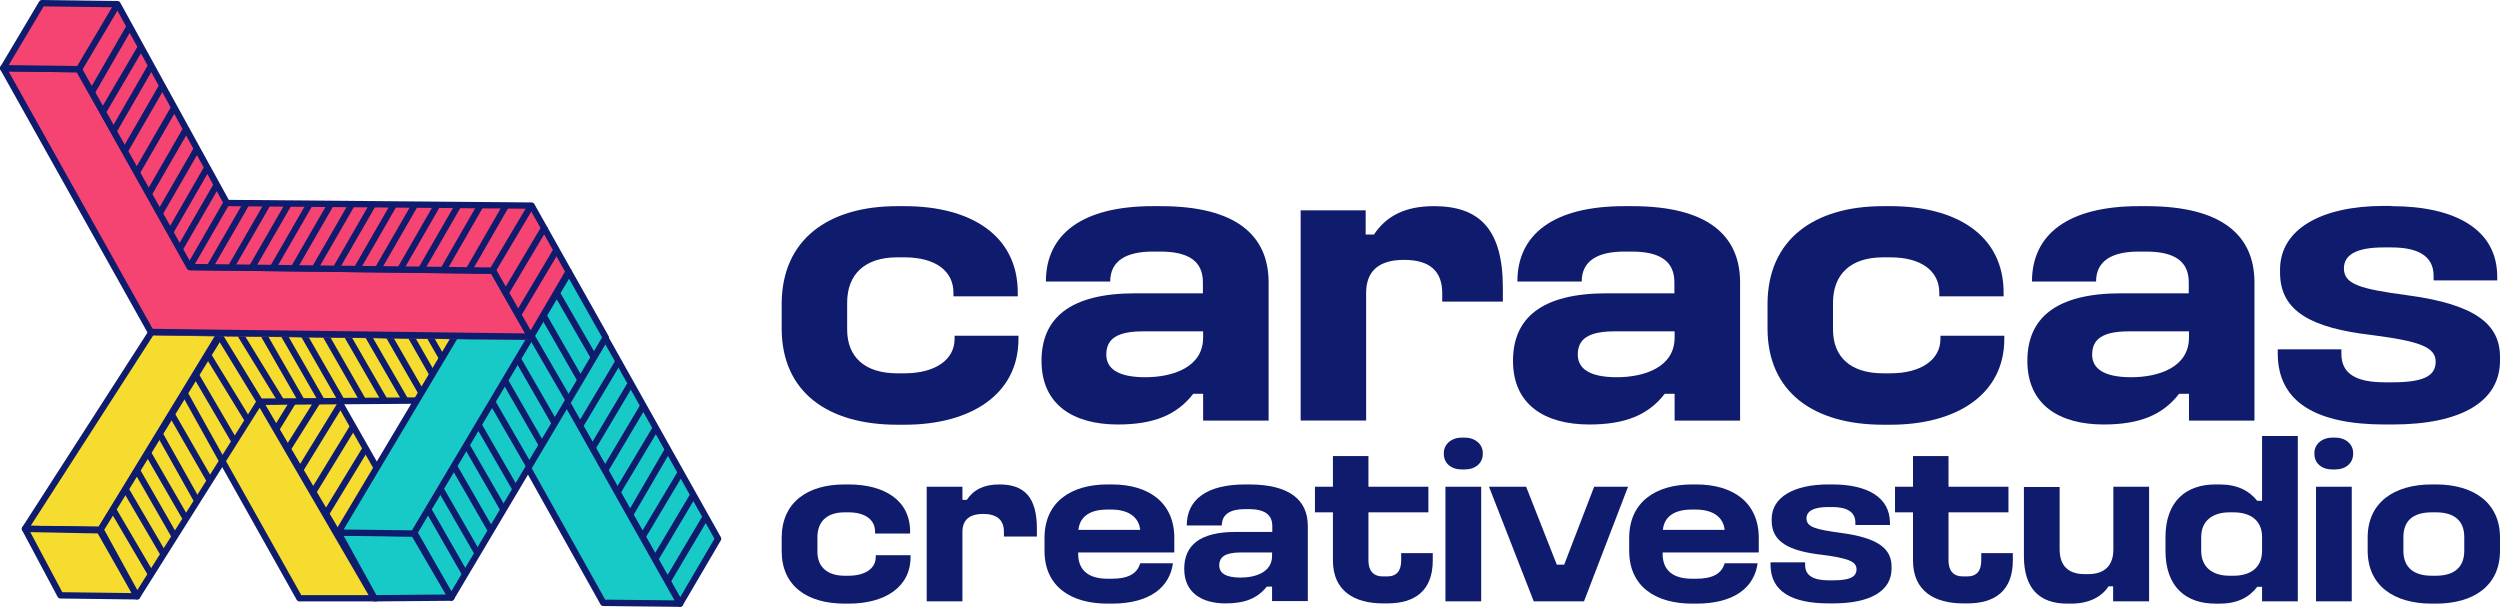 <?xml version="1.0" encoding="UTF-8"?>
<!DOCTYPE svg PUBLIC "-//W3C//DTD SVG 1.1//EN" "http://www.w3.org/Graphics/SVG/1.1/DTD/svg11.dtd">
<!-- Creator: CorelDRAW 2020 -->
<svg xmlns="http://www.w3.org/2000/svg" xml:space="preserve" width="1057.51mm" height="256.697mm" version="1.1" style="shape-rendering:geometricPrecision; text-rendering:geometricPrecision; image-rendering:optimizeQuality; fill-rule:evenodd; clip-rule:evenodd"
viewBox="0 0 105617.53 25637.18"
 xmlns:xlink="http://www.w3.org/1999/xlink"
 xmlns:xodm="http://www.corel.com/coreldraw/odm/2003">
 <defs>
  <style type="text/css">
   <![CDATA[
    .str3 {stroke:#0F1B6C;stroke-width:14.83;stroke-linejoin:round;stroke-miterlimit:22.926;stroke-opacity:0.902}
    .str0 {stroke:#0F1B6C;stroke-width:267.69;stroke-linejoin:round;stroke-miterlimit:22.926}
    .str1 {stroke:#0F1B6C;stroke-width:265.5;stroke-linejoin:round;stroke-miterlimit:22.926}
    .str2 {stroke:#0F1B6C;stroke-width:270.99;stroke-linejoin:round;stroke-miterlimit:22.926}
    .fil1 {fill:none}
    .fil2 {fill:#17CAC7}
    .fil5 {fill:#F54372}
    .fil0 {fill:#F5DC2E}
    .fil6 {fill:#0F1B6C;fill-rule:nonzero}
    .fil3 {fill:#17CAC7;fill-opacity:0.902}
    .fil4 {fill:#F54372;fill-opacity:0.902}
   ]]>
  </style>
 </defs>
 <g id="Capa_x0020_1">
  <g id="_-1733486408">
   <g id="_1141956560">
    <polygon class="fil0 str0" points="6412.25,14016.45 9311.06,14064.51 4248.47,22376.23 1054.3,22341.89 "/>
    <g>
     <polygon class="fil0 str0" points="14263.74,16860.28 17533.47,22602.92 15884.86,25275 10973.39,16970.18 "/>
     <polygon class="fil0 str1" points="9290.47,19291.97 10973.39,16970.18 15802.42,25275 12649.47,25275 "/>
     <polygon class="fil0 str2" points="17643.38,16922.08 19395.02,14195.03 9194.28,14057.62 10973.39,16970.18 "/>
     <polygon class="fil0 str0" points="5794.06,25192.6 4207.25,22403.7 1054.3,22341.89 2551.8,25151.38 "/>
     <polygon class="fil0 str0" points="9283.59,14201.91 10973.39,16970.18 5794.06,25192.6 4248.47,22376.23 "/>
     <line class="fil1 str0" x1="4770.55" y1="21517.56" x2="6412.25" y2= "24313.34" />
     <line class="fil1 str0" x1="5299.47" y1="20658.93" x2="6927.46" y2= "23440.95" />
     <line class="fil1 str0" x1="5821.52" y1="19937.67" x2="7387.7" y2= "22671.6" />
     <line class="fil1 str0" x1="6206.2" y1="19058.41" x2="7854.79" y2= "21916" />
     <line class="fil1 str0" x1="6721.37" y1="18289.05" x2="8328.77" y2= "21153.51" />
     <line class="fil1 str0" x1="7264.04" y1="17519.7" x2="8871.45" y2= "20315.47" />
     <line class="fil1 str0" x1="7772.38" y1="16564.92" x2="9393.5" y2= "19477.43" />
     <line class="fil1 str0" x1="8239.46" y1="15788.68" x2="9908.66" y2= "18646.27" />
     <line class="fil1 str0" x1="8754.67" y1="14943.76" x2="10471.97" y2= "17753.25" />
     <line class="fil1 str0" x1="10142.23" y1="14112.59" x2="11887" y2= "16963.3" />
     <line class="fil1 str0" x1="11152.02" y1="14167.57" x2="12718.19" y2= "16901.5" />
     <line class="fil1 str0" x1="12003.77" y1="14167.57" x2="13569.95" y2= "16901.5" />
     <line class="fil1 str0" x1="12828.09" y1="14140.07" x2="14394.24" y2= "16874" />
     <line class="fil1 str0" x1="13755.42" y1="14167.57" x2="15321.59" y2= "16901.5" />
     <line class="fil1 str0" x1="14675.89" y1="14195.03" x2="16248.95" y2= "16922.08" />
     <line class="fil1 str0" x1="15555.15" y1="14195.03" x2="17128.2" y2= "16922.08" />
     <line class="fil1 str2" x1="16379.44" y1="14112.59" x2="17773.9" y2= "16537.41" />
     <line class="fil1 str2" x1="17334.26" y1="14167.57" x2="18289.08" y2= "15843.61" />
     <line class="fil1 str2" x1="18158.55" y1="14222.51" x2="18673.75" y2= "15122.36" />
     <g>
      <line class="fil1 str0" x1="13418.82" y1="16956.43" x2="12196.11" y2= "18900.42" />
      <line class="fil1 str0" x1="12395.32" y1="16949.56" x2="11680.94" y2= "18110.47" />
      <line class="fil1 str0" x1="14387.4" y1="17073.21" x2="12683.82" y2= "19848.36" />
      <line class="fil1 str0" x1="14923.2" y1="18014.28" x2="13253.95" y2= "20748.21" />
      <line class="fil1 str0" x1="15472.71" y1="18907.29" x2="13776.04" y2= "21696.18" />
     </g>
    </g>
   </g>
   <g id="_1141928464">
    <polygon class="fil2 str0" points="24079.8,11612.22 30337.61,22760.91 28730.22,25501.68 22451.82,14359.9 "/>
    <polygon class="fil2 str2" points="19257.65,14325.53 22451.82,14359.9 28730.22,25501.68 25487.99,25467.33 "/>
    <polygon class="fil3 str3" points="24038.59,17148.77 22451.82,14359.9 24079.8,11612.22 25645.99,14401.12 "/>
    <polygon class="fil2 str0" points="19065.31,25247.53 17478.51,22458.64 24024.84,11474.82 25591.02,14256.84 "/>
    <polygon class="fil2 str0" points="19065.31,25247.53 17478.51,22527.35 14284.34,22486.13 15823.05,25275 "/>
    <polygon class="fil2 str0" points="20830.67,11516.04 24017.96,11550.38 17478.51,22541.07 14284.34,22499.86 "/>
    <g>
     <line class="fil1 str0" x1="18089.86" y1="21524.44" x2="19656.05" y2= "24258.37" />
     <line class="fil1 str0" x1="18577.57" y1="20597.09" x2="20150.62" y2= "23331.05" />
     <line class="fil1 str0" x1="19195.8" y1="19724.7" x2="20768.86" y2= "22458.64" />
     <line class="fil1 str0" x1="19683.51" y1="18769.92" x2="21256.57" y2= "21503.85" />
     <line class="fil1 str0" x1="20198.72" y1="17918.12" x2="21771.74" y2= "20652.06" />
     <line class="fil1 str0" x1="20789.45" y1="16970.18" x2="22362.51" y2= "19697.24" />
     <line class="fil1 str0" x1="21311.53" y1="16042.83" x2="22877.68" y2= "18769.92" />
     <line class="fil1 str0" x1="21874.8" y1="15163.57" x2="23447.82" y2= "17897.5" />
     <line class="fil1 str0" x1="22389.97" y1="14085.13" x2="24017.96" y2= "16894.62" />
     <line class="fil1 str0" x1="22932.65" y1="13281.43" x2="24498.83" y2= "16015.36" />
     <line class="fil1 str0" x1="23495.91" y1="12333.49" x2="25068.97" y2= "15060.54" />
    </g>
    <g>
     <line class="fil1 str0" x1="26119.94" y1="15287.23" x2="24498.83" y2= "18000.56" />
     <line class="fil1 str0" x1="26614.52" y1="16262.64" x2="25000.25" y2= "18975.97" />
     <line class="fil1 str0" x1="27143.45" y1="17203.74" x2="25529.21" y2= "19923.92" />
     <line class="fil1 str0" x1="27706.72" y1="18083" x2="26078.72" y2= "20810.06" />
     <line class="fil1 str0" x1="28215.04" y1="19003.44" x2="26614.52" y2= "21751.12" />
     <line class="fil1 str0" x1="28764.56" y1="19958.26" x2="27136.57" y2= "22685.35" />
     <line class="fil1 str0" x1="29293.52" y1="20906.21" x2="27672.37" y2= "23633.29" />
     <line class="fil1 str0" x1="29815.56" y1="21833.56" x2="28194.42" y2= "24567.49" />
    </g>
   </g>
   <g id="_1141947984">
    <polygon class="fil4 str3" points="8088.34,11419.89 11282.51,11461.11 9647.64,14208.75 6453.47,14167.57 "/>
    <polygon class="fil4 str3" points="11234.45,11461.11 24079.8,11612.22 22451.82,14359.9 9606.43,14208.75 "/>
    <polygon class="fil5 str0" points="22417.44,14222.51 20830.67,11433.6 8040.28,11282.48 3328.02,2922.7 133.86,2881.48 6371.08,14023.29 9524.02,14064.51 9524.02,14064.51 "/>
    <polygon class="fil5 str0" points="22458.66,8685.95 22458.66,8685.95 9585.83,8576.05 4962.89,175.05 1768.72,133.83 133.86,2881.48 3328.02,2922.7 8012.78,11282.48 20830.67,11433.6 22417.44,14222.51 24024.84,11474.82 "/>
    <g>
     <line class="fil1 str0" x1="4983.48" y1="147.54" x2="3334.86" y2= "2929.57" />
     <line class="fil1 str0" x1="22431.19" y1="8699.67" x2="20816.96" y2= "11413.01" />
     <line class="fil1 str0" x1="23035.68" y1="9558.34" x2="21366.47" y2= "12367.83" />
     <line class="fil1 str0" x1="23530.26" y1="10533.75" x2="21916.02" y2= "13247.09" />
     <line class="fil1 str0" x1="9606.43" y1="8507.33" x2="8060.87" y2= "11186.33" />
     <line class="fil1 str0" x1="9139.35" y1="7841.04" x2="7593.76" y2= "10520.04" />
     <line class="fil1 str0" x1="10410.13" y1="8596.65" x2="8864.57" y2= "11275.64" />
     <line class="fil1 str0" x1="11303.14" y1="8610.4" x2="9757.54" y2= "11289.35" />
     <line class="fil1 str0" x1="12196.11" y1="8610.4" x2="10650.55" y2= "11289.35" />
     <line class="fil1 str0" x1="13089.12" y1="8610.4" x2="11543.53" y2= "11289.35" />
     <line class="fil1 str0" x1="13982.09" y1="8610.4" x2="12436.54" y2= "11289.35" />
     <line class="fil1 str0" x1="14875.11" y1="8610.4" x2="13329.52" y2= "11289.35" />
     <line class="fil1 str0" x1="15768.08" y1="8610.4" x2="14222.53" y2= "11289.35" />
     <line class="fil1 str0" x1="16661.1" y1="8610.4" x2="15115.5" y2= "11289.35" />
     <line class="fil1 str0" x1="17554.06" y1="8610.4" x2="15960.42" y2= "11371.79" />
     <line class="fil1 str0" x1="18502.01" y1="8610.4" x2="16901.52" y2= "11392.42" />
     <line class="fil1 str0" x1="19395.02" y1="8610.4" x2="17780.75" y2= "11406.13" />
     <line class="fil1 str0" x1="20336.09" y1="8610.4" x2="18728.69" y2= "11406.13" />
     <line class="fil1 str0" x1="21387.1" y1="8665.33" x2="19800.29" y2= "11419.89" />
     <line class="fil1 str0" x1="8795.88" y1="7016.75" x2="7181.61" y2= "9819.37" />
     <line class="fil1 str0" x1="8315.02" y1="6295.48" x2="6769.47" y2= "8974.45" />
     <line class="fil1 str0" x1="7834.19" y1="5505.5" x2="6288.64" y2= "8184.5" />
     <line class="fil1 str0" x1="7353.36" y1="4557.56" x2="5807.77" y2= "7236.56" />
     <line class="fil1 str0" x1="6893.12" y1="3561.56" x2="5258.26" y2= "6398.51" />
     <line class="fil1 str0" x1="6391.66" y1="2771.58" x2="4804.89" y2= "5526.13" />
     <line class="fil1 str0" x1="5945.18" y1="2002.25" x2="4344.65" y2= "4729.31" />
     <line class="fil1 str0" x1="5464.32" y1="1143.58" x2="3877.54" y2= "3898.14" />
    </g>
   </g>
   <g>
    <path class="fil6" d="M38215.02 8709.42c2785.69,0 4782.45,1227.26 4782.45,3652.58l0 155.84 -2717.51 0 0 -155.84c0,-896.08 -740.24,-1490.24 -2064.94,-1490.24l-311.68 0c-1363.65,0 -2113.64,711.05 -2113.64,1918.81l0 1129.87c0,1159.06 740.24,1850.66 2113.64,1850.66l311.68 0c1295.46,0 2113.64,-574.66 2113.64,-1451.29l0 -136.35 2698.05 0 0 136.35c0,2337.67 -2006.5,3623.38 -4811.69,3623.38l-311.68 0c-2912.34,0 -4879.85,-1363.65 -4879.85,-4071.4l0 -1022.72c0,-2737 1977.25,-4139.59 4879.85,-4139.59l311.68 -0.05z"/>
    <path class="fil6" d="M49036.42 8709.42c3136.37,0 4558.41,1198.06 4558.41,3224.01l0 5834.42 -2766.19 0 0 -1129.87 -418.82 0c-691.54,896.08 -1675.33,1295.46 -3185.06,1295.46 -1870.11,0 -3224.01,-827.94 -3224.01,-2688.3 0,-1801.97 1198.06,-2853.89 3964.26,-2853.89l2853.89 0 0 -467.51c0,-886.39 -603.9,-1295.46 -1801.97,-1295.46l-311.63 0c-1139.62,0 -1801.97,399.37 -1801.97,1266.26l-2717.56 -0.05c0,-2006.5 1538.94,-3185.06 4519.47,-3185.06l331.17 0zm-2298.68 6272.74c0,584.4 487.01,954.53 1646.07,954.53 1159.07,0 2444.82,-418.82 2444.82,-1675.33l0 -262.99 -2483.76 0c-1159.07,-9.75 -1607.13,321.43 -1607.13,983.78z"/>
    <path class="fil6" d="M57695.52 8884.76l0 1022.72 350.63 0c516.22,-779.24 1314.95,-1198.06 2532.46,-1198.06 1909.11,0 2912.34,954.53 2912.34,3448.05l0 584.4 -2561.66 0 0 -360.37c0,-915.58 -516.21,-1402.59 -1607.13,-1402.59 -1090.92,0 -1607.12,487.01 -1607.12,1402.59l0 5386.35 -2766.24 0 0 -8883.09 2746.74 0z"/>
    <path class="fil6" d="M68955.24 8709.42c3136.37,0 4558.41,1198.06 4558.41,3224.01l0 5834.42 -2766.19 0 0 -1129.87 -418.87 0c-691.55,896.08 -1675.33,1295.46 -3185.06,1295.46 -1870.11,0 -3224.01,-827.94 -3224.01,-2688.3 0,-1801.97 1198.06,-2853.89 3964.26,-2853.89l2853.94 0 0 -467.51c0,-886.39 -603.9,-1295.46 -1801.97,-1295.46l-311.68 0c-1139.62,0 -1801.97,399.37 -1801.97,1266.26l-2717.5 -0.05c0,-2006.5 1538.94,-3185.06 4519.46,-3185.06l331.18 0zm-2298.68 6272.74c0,584.4 487.01,954.53 1646.07,954.53 1159.06,0 2444.82,-418.82 2444.82,-1675.33l0 -262.99 -2474.01 0c-1168.87,-9.75 -1616.88,321.43 -1616.88,983.78z"/>
    <path class="fil6" d="M79864.34 8709.42c2785.69,0 4782.44,1227.26 4782.44,3652.58l0 155.84 -2717.55 0 0 -155.84c0,-896.08 -740.24,-1490.24 -2064.94,-1490.24l-311.68 0c-1363.64,0 -2113.64,711.05 -2113.64,1918.81l0 1129.87c0,1159.06 740.25,1850.66 2113.64,1850.66l311.73 0c1295.45,0 2113.64,-574.66 2113.64,-1451.29l0 -136.35 2698 0 0 136.35c0,2337.67 -2006.51,3623.38 -4811.69,3623.38l-311.68 0c-2912.33,0 -4879.84,-1363.65 -4879.84,-4071.4l0 -1022.72c0,-2737 1977.25,-4139.59 4879.84,-4139.59l311.73 -0.05z"/>
    <path class="fil6" d="M90685.73 8709.42c3136.37,0 4558.41,1198.06 4558.41,3224.01l0 5834.42 -2766.19 0 0 -1129.87 -418.87 0c-691.55,896.08 -1675.33,1295.46 -3185.06,1295.46 -1870.11,0 -3224.01,-827.94 -3224.01,-2688.3 0,-1801.97 1198.06,-2853.89 3964.26,-2853.89l2853.94 0 0 -467.51c0,-886.39 -603.9,-1295.46 -1801.97,-1295.46l-311.68 0c-1139.62,0 -1801.97,399.37 -1801.97,1266.26l-2707.75 -0.05c0,-2006.5 1538.94,-3185.06 4519.47,-3185.06l321.42 0zm-2298.73 6272.74c0,584.4 487.01,954.53 1646.07,954.53 1159.06,0 2444.82,-418.82 2444.82,-1675.33l0 -262.99 -2474.01 0c-1168.82,-9.75 -1616.88,321.43 -1616.88,983.78z"/>
    <path class="fil6" d="M101029.86 8709.42c2698.05,0 4470.77,983.77 4470.77,2980.53l0 155.83 -2688.3 0 0 -194.78c0,-886.39 -740.24,-1198.06 -1782.47,-1198.06l-331.17 0c-1071.42,0 -1675.33,272.73 -1675.33,886.39 0,672.1 691.54,866.88 2649.35,1129.87 2873.39,379.87 3944.81,1207.81 3944.81,2610.4l0 155.84c0,1733.77 -1646.08,2698.05 -4538.97,2698.05l-331.17 -0.05c-2873.39,0 -4519.47,-935.08 -4519.47,-2999.98l0 -175.34 2688.3 0 0 194.78c0,866.89 672.1,1198.06 1831.17,1198.06l331.17 0c1295.46,0 1821.41,-262.98 1821.41,-866.88 0,-623.36 -672.1,-866.89 -2698.05,-1129.87 -2512.96,-292.23 -3876.61,-983.78 -3876.61,-2629.86l0 -136.34c0,-1714.28 1762.97,-2688.3 4383.13,-2688.3l321.42 -0.05 0 9.75z"/>
    <path class="fil6" d="M35848.14 20465.9c1519.49,0 2600.66,672.1 2600.66,1987l0 87.65 -1480.54 0.04 0 -87.64c0,-487.01 -409.07,-808.44 -1120.12,-808.44l-165.58 -0.05c-750,0 -1149.36,389.62 -1149.36,1051.92l0 613.65c0,633.11 409.06,1012.98 1149.36,1012.98l165.58 0.05c711.05,0 1149.37,-311.68 1149.37,-788.94l0 -77.94 1470.74 0 0 77.94c0,1275.95 -1090.92,1967.56 -2620.11,1967.56l-165.58 -0.05c-1587.69,0 -2659.11,-750 -2659.11,-2220.79l0 -555.21c0,-1490.24 1071.42,-2259.74 2659.11,-2259.74l165.58 0z"/>
    <path class="fil6" d="M40659.84 20563.3l0 555.21 185.04 0c282.47,-428.57 720.8,-652.6 1373.4,-652.6 1042.22,0 1587.68,516.22 1587.68,1879.86l0 321.43 -1392.89 0 0 -194.79c0,-496.76 -282.48,-759.74 -876.64,-759.74 -594.16,0 -876.63,262.98 -876.63,759.74l0 2931.83 -1509.7 -0.05 0 -4840.89 1509.75 0z"/>
    <path class="fil6" d="M46971.52 20465.9c1538.93,0 2639.6,749.99 2639.6,2259.74l0 613.65 -4061.7 0 0 58.45c0,701.29 448.07,1051.92 1237.01,1051.92l175.34 0c662.35,0 1071.41,-185.09 1207.81,-652.6l1383.1 0c-136.35,1003.23 -964.28,1704.53 -2590.91,1704.53l-175.34 0.05c-1538.94,0 -2659.11,-720.8 -2659.11,-2230.53l0 -545.46c0,-1509.75 1110.37,-2259.74 2659.11,-2259.74l185.09 0zm-1412.35 1918.81l2610.36 0c-58.45,-555.21 -516.22,-857.13 -1217.52,-857.13l-175.33 0c-740.25,0 -1159.07,301.98 -1217.52,857.13z"/>
    <path class="fil6" d="M52766.94 20465.9c1704.53,0 2483.77,652.6 2483.77,1753.22l0 3175.32 -1509.74 0.05 0 -613.65 -224.04 0c-379.88,487.01 -915.58,711.05 -1733.77,711.05 -1022.72,0 -1753.22,-457.82 -1753.22,-1461.05 0,-983.77 652.6,-1558.43 2162.34,-1558.43l1558.43 0 0 -253.23c0,-477.27 -331.18,-711.05 -983.78,-711.05l-165.58 0c-623.36,0 -983.78,214.29 -983.78,691.55l-1480.48 0c0,-1090.92 837.63,-1733.77 2464.27,-1733.77l165.58 0zm-1256.46 3418.85c0,321.42 262.99,516.21 896.08,516.21 633.11,0 1334.41,-224.03 1334.41,-915.58l0 -146.08 -1353.9 0c-623.35,9.75 -876.59,185.04 -876.59,545.46z"/>
    <path class="fil6" d="M57812.41 19267.84l0 1295.46 2532.47 0 0 1081.17 -2532.47 0 0 2035.7c0,428.57 204.54,672.1 613.66,672.1l175.28 0c409.07,0 594.16,-243.48 594.16,-672.1l0 -311.68 1334.41 0 0 311.68c0,1295.45 -779.24,1811.66 -1918.81,1811.66l-175.34 0.05c-1207.81,0 -2123.4,-516.22 -2123.4,-1811.67l0 -2035.69 -759.69 -0.05 0 -1081.17 759.69 0 0 -1295.46 1500.04 0z"/>
    <path class="fil6" d="M61883.81 18488.65c438.31,0 759.75,282.48 759.75,642.86l0 48.7c0,389.62 -321.43,652.59 -759.75,652.59l-136.34 0c-438.31,0 -750,-262.98 -750,-652.59l0 -48.7c0,-360.37 321.43,-642.86 750,-642.86l136.34 0zm691.55 2074.65l0 4840.89 -1509.74 0 0 -4840.89 1509.74 0z"/>
    <polygon class="fil6" points="64474.72,20563.3 65770.18,23855.5 66081.85,23855.5 67348.11,20563.3 68779.9,20563.3 66919.54,25404.18 64796.15,25404.18 62906.54,20563.3 "/>
    <path class="fil6" d="M71663.04 20465.9c1538.94,0 2639.6,749.99 2639.6,2259.74l0 613.65 -4061.7 0 0 58.45c0,701.29 448.07,1051.92 1237.01,1051.92l175.34 0c662.35,0 1071.42,-185.09 1207.81,-652.6l1392.84 0c-136.34,1003.23 -964.28,1704.53 -2590.91,1704.53l-175.34 0.05c-1538.94,0 -2659.1,-720.8 -2659.1,-2230.53l0 -545.46c0,-1509.75 1110.36,-2259.74 2659.1,-2259.74l175.34 0zm-1412.34 1918.81l2610.35 0c-58.45,-555.21 -516.22,-857.13 -1217.51,-857.13l-175.34 0c-740.25,0 -1159.07,301.98 -1217.51,857.13z"/>
    <path class="fil6" d="M77409.77 20465.9c1470.79,0 2435.06,535.71 2435.06,1626.63l0 87.65 -1461.04 0 0 -107.14c0,-477.27 -409.07,-652.6 -974.03,-652.6l-175.34 0c-584.41,0 -915.58,155.83 -915.58,477.27 0,370.12 379.87,467.52 1441.54,613.65 1568.18,204.53 2152.59,662.35 2152.59,1422.1l0 87.64c0,944.78 -896.08,1470.8 -2474.02,1470.8l-175.29 0c-1568.18,0 -2464.27,-506.52 -2464.27,-1636.39l0 -97.39 1461 0 0 107.14c0,467.51 370.12,652.59 1003.22,652.59l175.39 0c711.05,0 993.53,-146.08 993.53,-467.51 0,-340.93 -370.12,-467.52 -1470.8,-613.66 -1363.64,-155.83 -2113.64,-535.71 -2113.64,-1431.79l0 -77.95c0,-935.07 964.28,-1461.04 2386.38,-1461.04l175.29 0z"/>
    <path class="fil6" d="M82318.86 19267.84l0 1295.46 2532.46 0 0 1081.17 -2532.46 0 0 2035.7c0,428.57 204.53,672.1 613.65,672.1l175.29 0c409.07,0 594.16,-243.48 594.16,-672.1l0 -311.68 1334.45 0 0 311.68c0,1295.45 -779.24,1811.66 -1918.81,1811.66l-175.39 0.05c-1207.81,0 -2123.39,-516.22 -2123.39,-1811.67l0 -2035.69 -759.7 -0.05 0 -1081.17 759.75 0 0 -1295.46 1499.99 0z"/>
    <path class="fil6" d="M89273.38 25404.18l0 -633.1 -194.78 0c-292.23,448.06 -827.94,730.49 -1587.68,730.49l-155.84 0.05c-1168.81,0 -1831.16,-633.11 -1831.16,-2006.51l0 -2922.08 1509.74 0 0 2639.6c0,672.1 350.63,1042.22 1051.92,1042.22l155.89 0c701.3,0 1061.67,-370.12 1061.67,-1042.22l0 -2649.35 1509.74 0 0 4840.89 -1519.49 0z"/>
    <path class="fil6" d="M97075.31 18420.46l0 6983.73 -1509.74 0 0 -613.65 -204.53 0.05c-340.93,448.06 -837.64,711.05 -1587.69,711.05l-175.29 0c-1227.25,0 -2113.64,-681.81 -2113.64,-2240.24l0 -555.21c0,-1548.69 886.39,-2240.23 2113.64,-2240.23l175.34 -0.05c730.5,0 1237.01,253.23 1587.69,691.54l204.48 0 0 -2736.99 1509.74 0zm-4081.15 4266.23l0 584.41c0,691.54 477.27,1051.92 1198.06,1051.92l165.59 0.05c730.49,0 1207.81,-350.63 1207.81,-1051.92l0 -584.41c0,-691.55 -477.27,-1042.22 -1207.81,-1042.22l-165.59 -0.05c-720.8,0 -1198.06,360.42 -1198.06,1042.22z"/>
    <path class="fil6" d="M98662.99 18488.65c438.31,0 749.99,282.48 749.99,642.86l0 48.7c0,389.62 -321.42,652.59 -749.99,652.59l-136.39 0c-438.32,0 -750,-262.98 -750,-652.59l0 -48.7c0,-360.37 321.42,-642.86 750,-642.86l136.39 0zm691.54 2074.65l0 4840.89 -1509.74 0 0 -4840.89 1509.74 0z"/>
    <path class="fil6" d="M102909.73 20465.9c1577.93,0 2707.8,759.75 2707.8,2240.23l0 555.22c0,1499.99 -1129.87,2240.23 -2707.8,2240.23l-175.34 0.05c-1587.69,0 -2707.8,-750 -2707.8,-2240.24l0 -555.21c0,-1480.53 1120.11,-2240.23 2707.8,-2240.23l175.34 -0.05zm-1373.35 2220.79l0 584.41c0,642.85 370.12,1051.92 1198.06,1051.92l175.29 0.05c827.93,0 1198.05,-409.07 1198.05,-1051.92l0 -584.41c0,-642.86 -370.12,-1042.22 -1198.05,-1042.22l-175.34 -0.05c-837.64,0 -1198.01,399.36 -1198.01,1042.22z"/>
   </g>
  </g>
 </g>
</svg>
